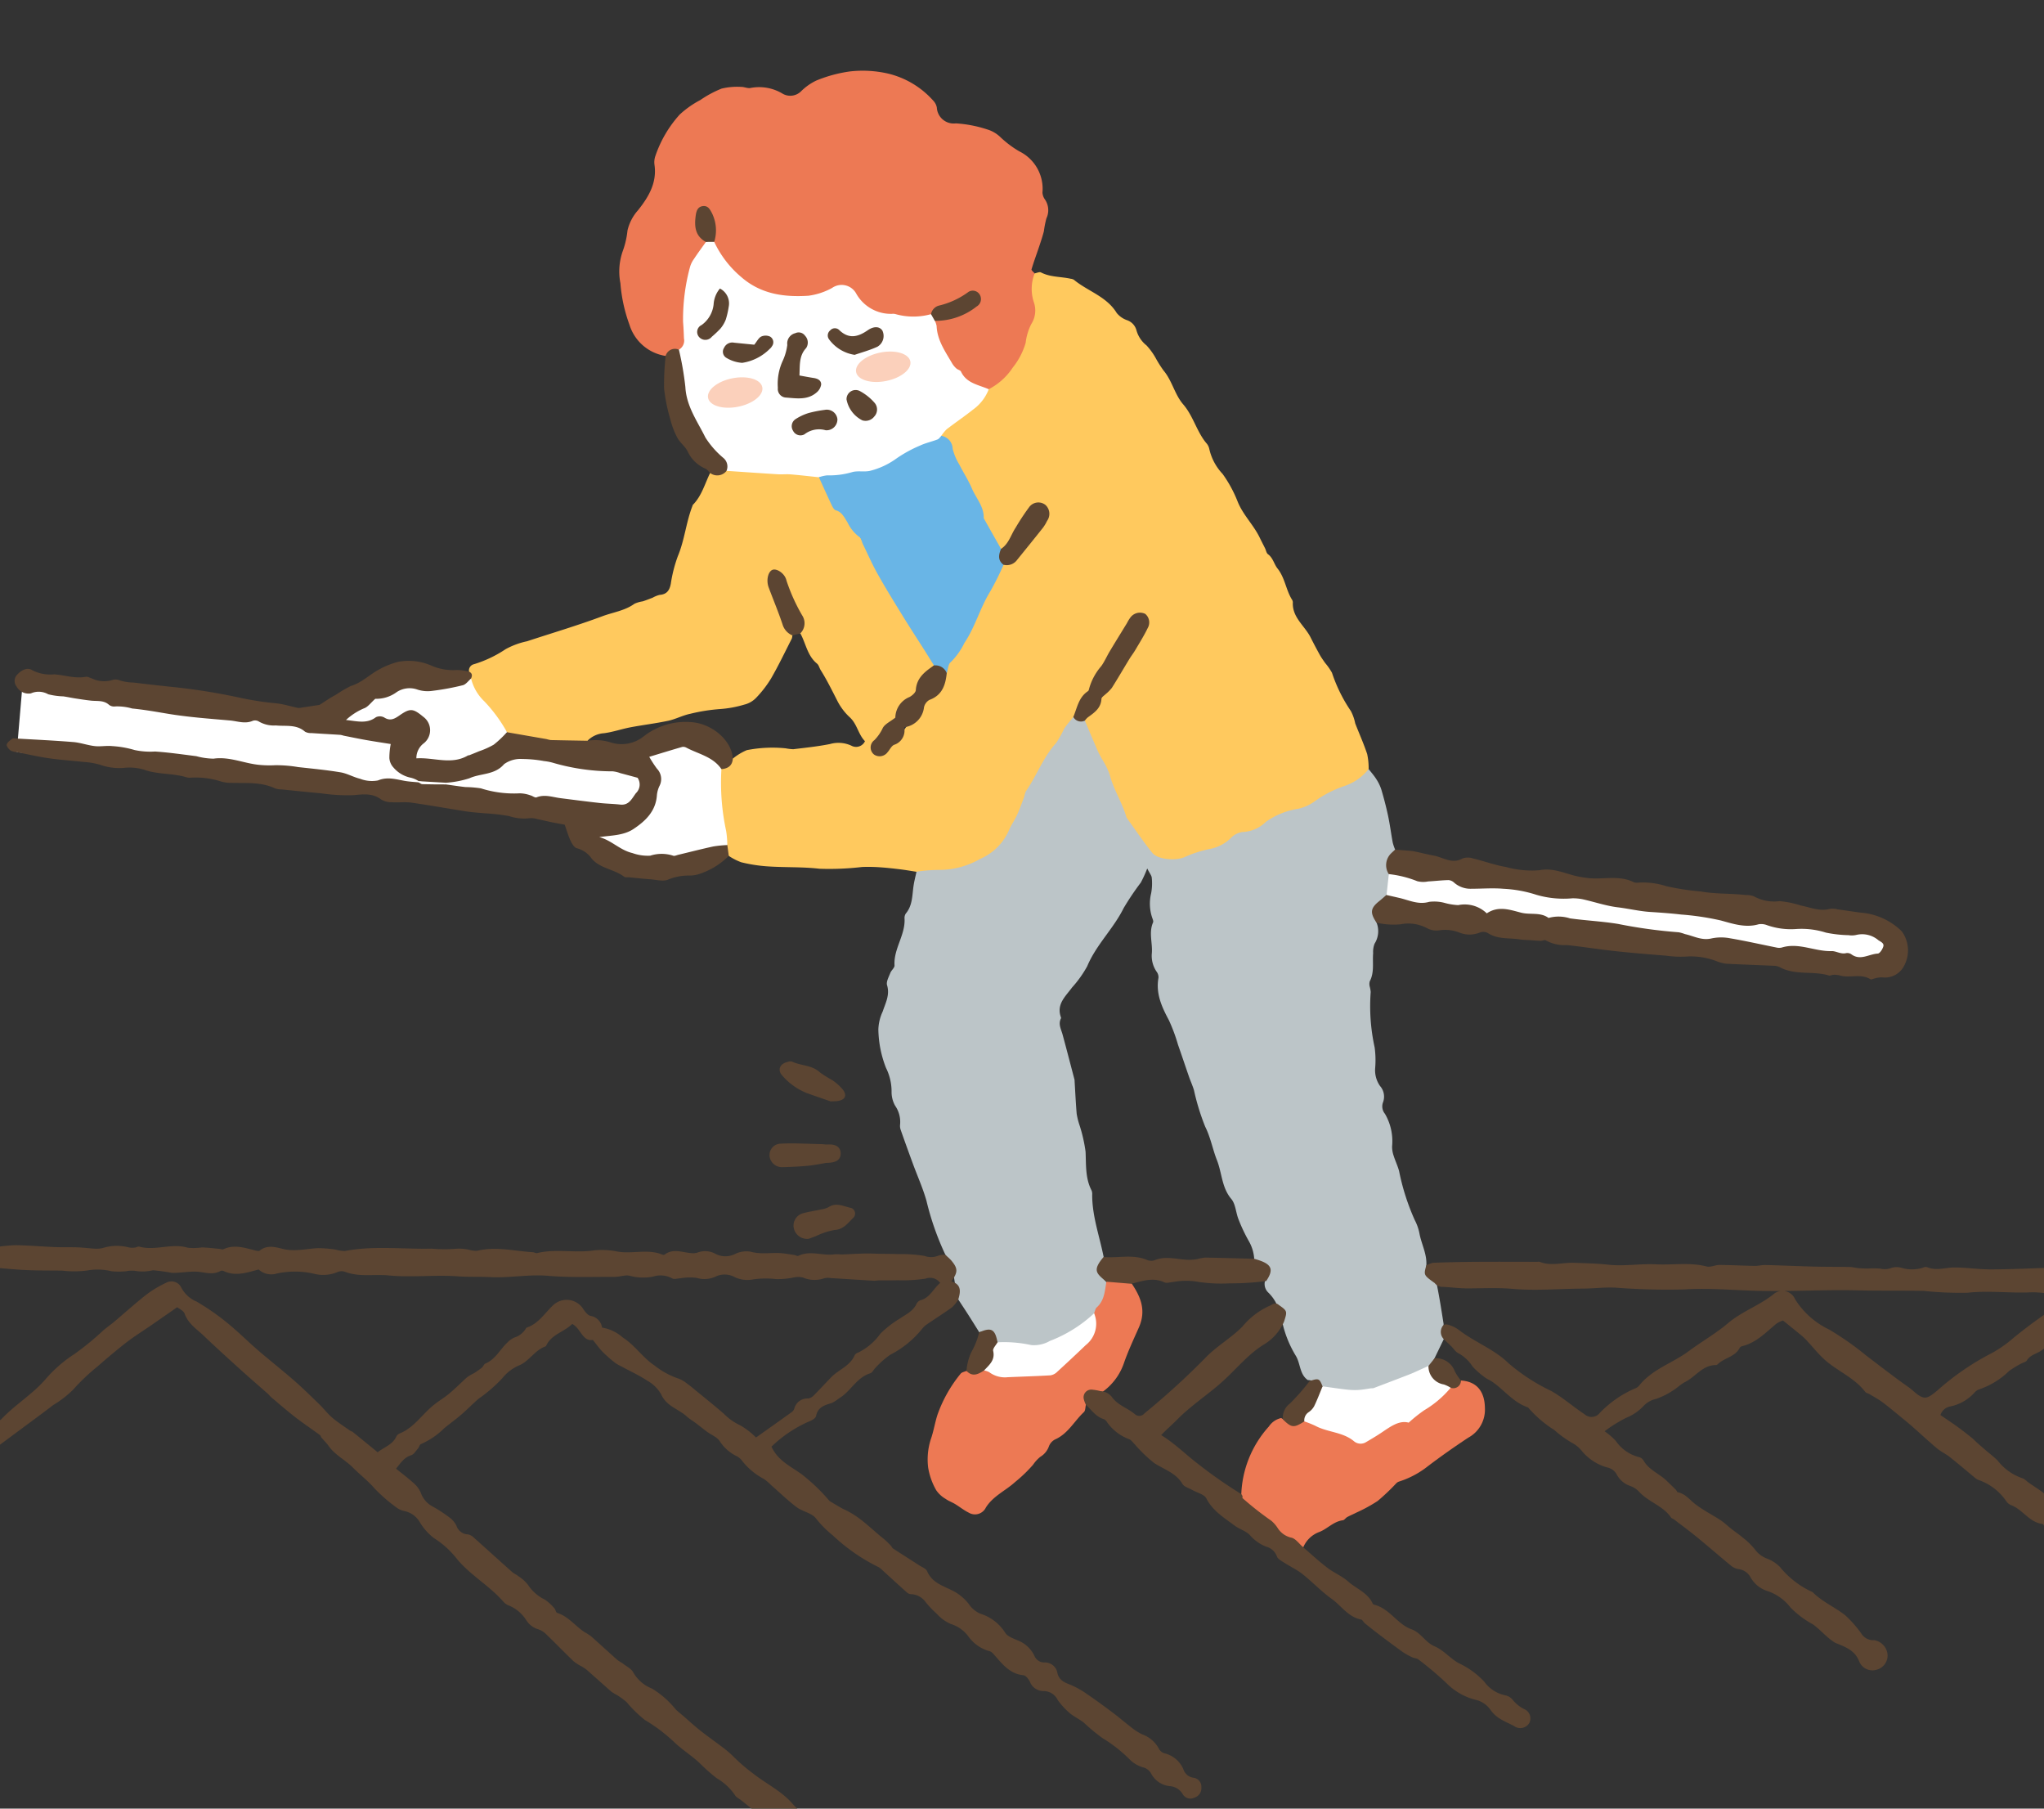 <svg xmlns="http://www.w3.org/2000/svg" xmlns:xlink="http://www.w3.org/1999/xlink" width="260" height="230" viewBox="0 0 260 230">
  <rect x="0" y="0" width="260" height="230" fill="#333333" stroke="none"/>
  <defs>
    <clipPath id="clip-path">
      <rect id="長方形_23955" data-name="長方形 23955" width="260" height="230" transform="translate(563 1521)" fill="none"/>
    </clipPath>
    <clipPath id="clip-path-2">
      <rect id="長方形_24121" data-name="長方形 24121" width="327.395" height="227.013" fill="none"/>
    </clipPath>
  </defs>
  <g id="_435023595" data-name="435023595" transform="translate(-563 -1521)" clip-path="url(#clip-path)">
    <g id="グループ_2360" data-name="グループ 2360" transform="translate(558 1530)">
      <path id="パス_4185" data-name="パス 4185" d="M8.056,79.63,7.3,88.491l57.216,6.34-1.278-7.792Z" transform="translate(-0.169 -1.847)" fill="#fff"/>
      <g id="グループ_2359" data-name="グループ 2359">
        <g id="グループ_2358" data-name="グループ 2358" clip-path="url(#clip-path-2)">
          <path id="パス_4186" data-name="パス 4186" d="M180.435,87.48c-.437-1.318-1.014-2.589-1.516-3.886a5.76,5.76,0,0,0-.554-1.569,19.5,19.5,0,0,1-2.4-4.863,7.8,7.8,0,0,0-.876-1.252c-.233-.338-.478-.672-.677-1.031q-.6-1.084-1.157-2.193c-.748-1.5-2.378-2.56-2.269-4.5a.774.774,0,0,0-.147-.388c-.742-1.229-.864-2.722-1.805-3.9-.435-.544-.565-1.343-1.212-1.814-.2-.144-.242-.49-.365-.74-.221-.447-.456-.888-.671-1.338-.779-1.638-2.142-2.906-2.825-4.625a16.071,16.071,0,0,0-1.913-3.511,6.774,6.774,0,0,1-1.7-3.215,1.589,1.589,0,0,0-.4-.735c-1.213-1.488-1.636-3.422-2.917-4.9-1.074-1.243-1.4-3-2.488-4.291a14.7,14.7,0,0,1-.9-1.4,8.611,8.611,0,0,0-1.265-1.792,3.719,3.719,0,0,1-1.287-1.935,1.863,1.863,0,0,0-1.189-1.274,2.939,2.939,0,0,1-1.316-.914c-1.29-2.116-3.681-2.765-5.452-4.229a.964.964,0,0,0-.395-.127c-1.257-.286-2.593-.185-3.79-.806-.2-.1-.534.074-.807.122a2.329,2.329,0,0,0-.712,2.547,8.463,8.463,0,0,1-.286,4.478,12.323,12.323,0,0,1-4.983,7.511,8.714,8.714,0,0,1-2.619,2.88c-1.009.6-1.79,1.5-2.76,2.155-.392.264-.763.59-.476,1.157.359.419.886.715,1.021,1.3a21,21,0,0,0,1.6,3.383c.814,1.919,1.844,3.733,2.6,5.694.534,1.394,1,2.99,2.335,3.989.761-.02.925-.672,1.253-1.161.827-1.233,1.249-2.72,2.333-3.786.509-.5,1.116-.959,1.836-.369.658.538.41,1.218.036,1.762-.969,1.412-1.965,2.808-3.061,4.129a3.954,3.954,0,0,1-2.2,1.381c-1.012,1.864-2.141,3.67-3.018,5.6A28.965,28.965,0,0,1,127.805,75a4.984,4.984,0,0,0-1.123,2.333,5.557,5.557,0,0,1-2.014,3.168,46.714,46.714,0,0,0-3.338,4.223c-.712.863-1.513,1.608-2.272,2.4a.791.791,0,0,1-1.148-.018.726.726,0,0,1,.03-1.124c.853-.778,1.069-2.12,2.307-2.552a.892.892,0,0,0,.507-.794,2.869,2.869,0,0,1,1.421-1.985c.345-.238.847-.452.9-.843.228-1.554,1.39-2.476,2.269-3.592-.2-1.862-1.6-3.123-2.522-4.558-1.71-2.664-3.088-5.523-4.911-8.109-1.09-1.547-1.545-3.411-2.809-4.931-1.517-1.825-3.3-3.55-4.038-5.943a1.064,1.064,0,0,0-.706-.636,9.843,9.843,0,0,0-2.207-.395c-2.932-.192-5.875-.13-8.808-.33-.835.1-1.637.373-2.477.434-.679,1.384-1.071,2.925-2.2,4.063-.03.029-.031.087-.048.131-.811,2.066-.992,4.309-1.853,6.373a17.568,17.568,0,0,0-.9,3.517c-.161.855-.512,1.36-1.428,1.428a3.414,3.414,0,0,0-.881.355c-.416.162-.834.324-1.258.464a3.937,3.937,0,0,0-1.059.309c-1.232.892-2.736,1.082-4.1,1.593-3.14,1.173-6.365,2.123-9.552,3.173a9.92,9.92,0,0,0-2.738,1.009,15.169,15.169,0,0,1-4.013,1.908.83.83,0,0,0-.642.947,4.284,4.284,0,0,1,.019,1.151c1.057,2.7,3.252,4.57,4.971,6.781a25.591,25.591,0,0,0,10.1,1.077c.1-.061.206-.107.31-.16-.109-.021-.22-.038-.328-.061a3.236,3.236,0,0,1,2.1-.956c1.14-.148,2.247-.539,3.381-.755,1.589-.3,3.2-.49,4.781-.828.947-.2,1.834-.684,2.782-.881a22.6,22.6,0,0,1,3.8-.607,14.3,14.3,0,0,0,3.108-.568,3.129,3.129,0,0,0,1.436-.8,14.134,14.134,0,0,0,1.961-2.522c.952-1.647,1.771-3.371,2.637-5.068a1.468,1.468,0,0,0,.074-.41c.017-.034.039-.046.058-.075-1.173-1.061-1.49-2.562-1.938-3.963a11.568,11.568,0,0,1-.907-2.79c-.022-.376-.028-.8.364-.992.477-.237.785.12,1.074.429a1.947,1.947,0,0,1,.462.858,13.059,13.059,0,0,0,1.364,3.071,3.6,3.6,0,0,1,.44,3.179c.034.012.066.019.1.032.705,1.276.883,2.837,2.115,3.835.229.186.3.557.468.825.785,1.25,1.435,2.572,2.106,3.885a7.437,7.437,0,0,0,1.581,2.107c.955.863,1.075,2.16,1.947,3.053a1.243,1.243,0,0,1-1.728.57,3.914,3.914,0,0,0-2.717-.21c-1.543.309-3.117.471-4.682.66a6.636,6.636,0,0,1-.961-.114,16.819,16.819,0,0,0-4.948.234,7.273,7.273,0,0,0-1.769,1.075c-.048-.072-.089-.148-.135-.223-.025.028-.053.051-.077.08-.28.794-1.125,1.086-1.549,1.75a5.031,5.031,0,0,0-.155,1.647,37.863,37.863,0,0,0,.9,7.41,6.886,6.886,0,0,0,.5,1.708,7.536,7.536,0,0,0,1.581.808,19.44,19.44,0,0,0,3.144.508c2.265.174,4.536.054,6.813.316a35.506,35.506,0,0,0,5.42-.223,21.35,21.35,0,0,1,2.236.037c.876.057,1.749.155,2.622.262.688.083,1.37.206,2.055.312a3.222,3.222,0,0,0,2.186.229,17.485,17.485,0,0,0,5.017-1.1,9.576,9.576,0,0,0,5.209-4.951c.721-1.568,1.234-3.222,2.033-4.745,1.648-3.141,3.84-5.946,5.624-9.005.664-1.274,1.545-2.471,2.12-3.733,1.308-2.869,3.336-5.269,4.757-8.041a2.913,2.913,0,0,1,.6-.772,1.01,1.01,0,0,1,1.257-.306.952.952,0,0,1,.355,1.234,6.424,6.424,0,0,1-.839,1.766c-2.241,3.278-4.091,6.829-6.8,9.781a.823.823,0,0,0-.179.519,5.654,5.654,0,0,0,.53,1.438c.678,1.944,1.929,3.665,2.479,5.619a28.459,28.459,0,0,0,4.834,9.232,3.578,3.578,0,0,0,4.2,1.487c2.382-.989,5.252-.834,7.18-2.93.279-.3.768-.316,1.159-.463,2.909-1.085,5.6-2.658,8.571-3.648,1.543-.514,2.89-1.65,4.478-2.255a3.935,3.935,0,0,0,2.748-2.406,8.554,8.554,0,0,0-.189-1.933" transform="translate(-1.535 -0.608)" fill="#ffc95e"/>
          <path id="パス_4187" data-name="パス 4187" d="M191.4,161.317c-.269-1.7-.528-3.393-.876-5.077-.542-.736-1.442-1.27-1.322-2.372.1-1.437-.624-2.7-.875-4.063a6.165,6.165,0,0,0-.6-1.706,28.966,28.966,0,0,1-1.988-6.219c-.175-.664-.486-1.29-.692-1.949a3.545,3.545,0,0,1-.2-1.188,6.9,6.9,0,0,0-.907-4.149,1.474,1.474,0,0,1-.254-1.442,2.049,2.049,0,0,0-.375-2.1,3.491,3.491,0,0,1-.618-2.253,11.993,11.993,0,0,0-.066-2.658,24.36,24.36,0,0,1-.5-7.039,3.748,3.748,0,0,0-.123-.684,1.3,1.3,0,0,1,0-.669c.607-1.144.332-2.38.432-3.577a2.856,2.856,0,0,1,.185-1.215,2.969,2.969,0,0,0,.253-2.674,2.158,2.158,0,0,1,.9-2.865,1.421,1.421,0,0,0,.565-.767,8.307,8.307,0,0,0,.333-2.206c-.694-1.294-.107-2.378.562-3.448a6.335,6.335,0,0,1-.306-.9c-.208-1.125-.352-2.263-.588-3.382s-.532-2.242-.857-3.346a5.519,5.519,0,0,0-.644-1.338c-.284-.453-.647-.857-.975-1.281a6.571,6.571,0,0,1-3.034,2.141,14.137,14.137,0,0,0-3.916,2.028,5.714,5.714,0,0,1-2.017.883,9.647,9.647,0,0,0-4.1,1.659,4.46,4.46,0,0,1-2.992,1.294,2.59,2.59,0,0,0-1.537.834,5.206,5.206,0,0,1-2.7,1.341,15.231,15.231,0,0,0-3.153,1.032c-1.109.467-3.369.313-4.064-.55-1.136-1.41-2.148-2.919-3.209-4.387a.893.893,0,0,1-.118-.255c-.553-1.846-1.642-3.478-2.114-5.367a9.763,9.763,0,0,0-1-1.981c-.171-.327-.359-.648-.507-.986-.554-1.28-1.094-2.564-1.64-3.848a2.213,2.213,0,0,0-1.457-.466c-.4.506-.84.986-1.19,1.524a13.224,13.224,0,0,1-1,1.785c-1.664,1.826-2.471,4.172-3.86,6.159a3.032,3.032,0,0,0-.194.661c-.292.773-.564,1.555-.906,2.305-.3.667-.746,1.273-1.03,1.948a7.041,7.041,0,0,1-3.673,3.671,10.5,10.5,0,0,1-5.044,1.4,20.38,20.38,0,0,0-3.057.228c-.128.591-.283,1.178-.373,1.775-.185,1.224-.114,2.509-.991,3.548a1.032,1.032,0,0,0-.156.665c.1,2.085-1.408,3.825-1.276,5.929.019.3-.4.615-.534.956-.194.509-.547,1.118-.415,1.56.376,1.255-.2,2.261-.555,3.349a5.771,5.771,0,0,0-.552,2.275,13.937,13.937,0,0,0,.972,4.893,6.725,6.725,0,0,1,.708,3.1,3.545,3.545,0,0,0,.457,1.717,3.6,3.6,0,0,1,.628,2.371,1.55,1.55,0,0,0,.074.691q.765,2.174,1.563,4.336c.572,1.557,1.261,3.08,1.713,4.671a35.3,35.3,0,0,0,2.412,6.881c1.3,1.679,1.023,3.813,1.644,5.689.427.654.86,1.306,1.281,1.964.467.731.922,1.467,1.382,2.2,1.329-.433,1.858.5,2.4,1.4,1.71.143,3.478.845,5.1.469a13.765,13.765,0,0,0,7.329-4.185c.806-1.2,1.767-2.342,1.447-3.955a2.694,2.694,0,0,1-.42-3.3c-.012-.008-.025-.011-.037-.02-.519-2.625-1.462-5.171-1.454-7.894a1.234,1.234,0,0,0-.078-.55c-.813-1.563-.686-3.245-.764-4.93a19.073,19.073,0,0,0-.814-3.509,8.612,8.612,0,0,1-.318-1.322c-.116-1.39-.181-2.784-.265-4.176a.746.746,0,0,0-.008-.141c-.505-1.919-1-3.841-1.522-5.756-.182-.667-.568-1.3-.215-2.023a.194.194,0,0,0,.018-.137c-.629-1.676.57-2.674,1.4-3.81a14.342,14.342,0,0,0,1.93-2.7c1.142-2.736,3.343-4.777,4.64-7.406a34.594,34.594,0,0,1,2.18-3.239,15.479,15.479,0,0,0,.817-1.794c.3.6.558.89.578,1.192a6.93,6.93,0,0,1-.078,1.957,5.565,5.565,0,0,0,.108,3.039c.071.22.209.5.134.671-.562,1.277-.059,2.584-.151,3.871a3.561,3.561,0,0,0,.607,2.4,1.165,1.165,0,0,1,.233.776c-.359,2,.414,3.685,1.324,5.385a22.056,22.056,0,0,1,1.164,3.134c.476,1.356.931,2.718,1.4,4.075.2.564.45,1.109.623,1.678a29.4,29.4,0,0,0,1.43,4.654c.7,1.391.946,2.88,1.495,4.26.644,1.621.6,3.478,1.826,4.932.554.655.576,1.741.922,2.6a20.873,20.873,0,0,0,1.3,2.747,5.17,5.17,0,0,1,.692,2.244c-.028.01-.058.014-.086.023a3.514,3.514,0,0,0,.693.414c1.243.692,1.321.935.784,2.342a1.506,1.506,0,0,0,.411,1.544,5.11,5.11,0,0,1,1.053,1.468,2.023,2.023,0,0,1,.741,2.393,14.039,14.039,0,0,0,1.714,4.2c.587.994.458,2.316,1.5,3.054a2.919,2.919,0,0,1,2.022.991c1.434.067,2.774.708,4.24.648a21,21,0,0,0,6-1.633,8.007,8.007,0,0,0,3-1.416,5.574,5.574,0,0,0,.877-1.381q.586-1.209,1.17-2.418c0-.65-.071-1.3-.025-1.947" transform="translate(-2.771 -1.951)" fill="#bcc5c8"/>
          <path id="パス_4188" data-name="パス 4188" d="M191.894,154.316c-1.386-1-1.386-1-1.045-2.233a3.034,3.034,0,0,1,.888-.332q2.782-.1,5.567-.121c2.56-.018,5.12,0,7.681,0a.837.837,0,0,1,.278,0c1.445.582,2.919.07,4.376.126s2.9.078,4.337.238c2.046.228,4.079-.15,6.113-.045,2.134.111,4.286-.282,6.414.273.5.13,1.1-.2,1.646-.193,1.488.008,2.975.094,4.464.119.462.009.926-.123,1.388-.111,2.046.051,4.092.145,6.138.2,1.53.037,3.061.023,4.591.053.368.008.734.117,1.1.148.411.035.825.042,1.239.046a12,12,0,0,1,1.511.006,2.4,2.4,0,0,0,1.486-.1,2.221,2.221,0,0,1,1.213,0,4.662,4.662,0,0,0,2.74-.011.786.786,0,0,1,.545-.066c1.154.5,2.3.034,3.45.038,1.577,0,3.153.252,4.729.244,2.644-.013,5.287-.146,7.931-.224.456-.013.913,0,1.435,0a5.964,5.964,0,0,0,.175-.947c.04-1.581.036-3.164.084-4.744.056-1.808.15-3.614.229-5.421.059-1.347.127-2.692.173-4.039.029-.879.05-1.761.029-2.64-.013-.6-.16-1.2-.147-1.8.053-2.424.017-4.862.265-7.268a43.1,43.1,0,0,0,.343-5.655c-.019-.646.188-1.294.232-1.945a10.184,10.184,0,0,0-.139-3.279,6.45,6.45,0,0,1,.164-1.939c.082-1.034.661-2.061.064-3.109.576-1.381-.115-2.749-.041-4.125a3,3,0,0,1,.094-.695c.527-1.781.179-3.587.2-5.385a26.467,26.467,0,0,1,.431-3.311,8.982,8.982,0,0,1,.2-1.239,8.327,8.327,0,0,0-.1-2.891,35.489,35.489,0,0,1,.213-4.024,6.91,6.91,0,0,0,.034-.92,7.642,7.642,0,0,1-.157-1.79,41.154,41.154,0,0,1,.462-4.277,13.161,13.161,0,0,0,.075-3.443c0-1.3,0-2.6,0-3.895a26.186,26.186,0,0,1,.051-3.634A62.25,62.25,0,0,0,275.416,61c0-2.188.131-4.376.217-6.563.08-2.039.185-4.076.267-6.115q.1-2.58.174-5.16a2.952,2.952,0,0,0-.107-.968,3.823,3.823,0,0,1,.09-2.6,3.72,3.72,0,0,0,.235-1.918c-.318-1.558.179-3.042.226-4.56a2.4,2.4,0,0,0,0-.7,9.368,9.368,0,0,1,.156-4.78,9.495,9.495,0,0,0,.083-2.63,8.591,8.591,0,0,1,.469-4.258,1,1,0,0,0-.013-.655,9.8,9.8,0,0,1,0-5.335,2.424,2.424,0,0,0-.038-1.22,13.254,13.254,0,0,1-.119-4.745,1.737,1.737,0,0,1,3.468.165c-.042,1.579.162,3.193-.5,4.717a1.432,1.432,0,0,0-.15.948,7.456,7.456,0,0,1,.059,4.13,15.752,15.752,0,0,0-.153,3.741c.1,1.521-.118,3.062-.156,4.6a10.973,10.973,0,0,0,.112,2.331c.321,1.652-.674,3.193-.361,4.806.291,1.5-.426,2.99-.107,4.407.489,2.176-.279,4.23-.264,6.349.016,2.136-.207,4.274-.251,6.412-.05,2.419,0,4.839-.033,7.258-.012.789-.177,1.576-.25,2.365-.154,1.671-.3,3.345-.436,5.018a13.4,13.4,0,0,0-.033,1.68c.046.977.215,1.954.186,2.926-.06,2-.145,4-.36,5.988a13.469,13.469,0,0,0-.342,3.584,7.444,7.444,0,0,1,.137,1.368c-.062,1.84.4,3.705-.245,5.521a1.227,1.227,0,0,0-.1.657,10.225,10.225,0,0,1-.253,5.378,4.992,4.992,0,0,0,0,1.631c.087,1.2.292,2.406.289,3.608,0,1.247-.2,2.495-.308,3.742a5.747,5.747,0,0,0-.076,1.228,7.979,7.979,0,0,1-.225,4.426,2.275,2.275,0,0,0,.024.949c.021.324.184.708.063.96-.562,1.178-.148,2.344-.072,3.518a4.155,4.155,0,0,1-.043,1.667c-.588,1.542-.311,3.094-.283,4.658.026,1.48-.157,2.963-.192,4.445-.024,1.008.092,2.021.068,3.029a43.127,43.127,0,0,1-.395,7.124,37.872,37.872,0,0,0-.241,4.876,21.973,21.973,0,0,0,.024,3.611,19.118,19.118,0,0,1-.2,3.06c-.122,2.132-.216,4.267-.338,6.4a2.278,2.278,0,0,1-.215.661,1.894,1.894,0,0,0,1.116,2.684,3.241,3.241,0,0,1,1.812,1.24.542.542,0,0,0,.316.256c1.641.232,2.532,1.638,3.808,2.372a12.967,12.967,0,0,1,3.439,2.609c.376.425,1.211.419,1.8.684a6.873,6.873,0,0,1,1.157.755c.676.487,1.338.992,2.01,1.486.15.11.378.162.463.306.653,1.094,1.96,1.167,2.851,1.856,1.608,1.24,3.612,1.891,4.949,3.564a6.868,6.868,0,0,0,2.263,1.288c.244.127.644.1.775.278.706.988,1.875,1.1,2.828,1.621a2.261,2.261,0,0,1,1.015.916,1.712,1.712,0,0,0,1.521,1.057,4.138,4.138,0,0,1,2.851,1.61,1.423,1.423,0,0,0,.763.539,2.568,2.568,0,0,1,1.874,1.345c.658,1.143,1.908,1.26,2.93,1.779a8.878,8.878,0,0,1,3.6,2.516.709.709,0,0,0,.3.284c1.884.559,3.068,2.207,4.78,3.057a29.759,29.759,0,0,1,3.294,2.125,1.741,1.741,0,0,1,.564.614,4.314,4.314,0,0,0,2.582,2.008,2.275,2.275,0,0,1,.976.734,1.725,1.725,0,0,1-.059,1.967,1.763,1.763,0,0,1-2.321.113,12.5,12.5,0,0,0-3.622-2.285,14.234,14.234,0,0,1-3.264-2.39c-.948-.82-2.038-1.483-2.942-2.274a16.232,16.232,0,0,0-3.657-2.135,11.7,11.7,0,0,1-3.313-2.716,3.4,3.4,0,0,0-1.618-.746,3.064,3.064,0,0,1-1.874-1.117,2.157,2.157,0,0,0-1.016-.627,4.291,4.291,0,0,1-2.343-1.685,1.9,1.9,0,0,0-1.807-1.084,1.541,1.541,0,0,1-.906-.32c-.668-.479-1.225-1.229-1.958-1.469a4.492,4.492,0,0,1-1.9-1.323,11.089,11.089,0,0,0-3.472-1.991,9.64,9.64,0,0,1-1.378-.923,18.978,18.978,0,0,1-3.929-3.075c-1.782-.145-2.644-1.832-4.147-2.489a4.237,4.237,0,0,1-1.521-1.611,1.942,1.942,0,0,0-1.44-.974c-.318-.043-.755-.077-.914-.286-1.149-1.506-3.07-1.865-4.418-3.056a3.9,3.9,0,0,1-.569-.609,1.449,1.449,0,0,0-2.432-.281,12.749,12.749,0,0,1-2.578,2.091,25.168,25.168,0,0,0-3.094,1.918c-.609.4-1.374.53-1.807,1.23-.126.2-.481.261-.721.4a13.344,13.344,0,0,0-1.531.936,10.159,10.159,0,0,1-3.747,2.322,1.421,1.421,0,0,0-.689.462,5.685,5.685,0,0,1-3.118,1.746,1.627,1.627,0,0,0-1.19,1.081c.717.49,1.411.946,2.085,1.431.633.457,1.25.939,1.861,1.426.29.231.543.509.821.756.343.3.694.6,1.041.9.491.422,1.013.814,1.47,1.27a6.687,6.687,0,0,0,3.083,2.227c.335.079.608.41.912.62.611.422,1.244.813,1.83,1.268a11.2,11.2,0,0,0,2.12,1.711,4.015,4.015,0,0,1,2.065,1.77,2.058,2.058,0,0,0,.752.6A18.473,18.473,0,0,1,278.524,188a2.755,2.755,0,0,0,1.459.774,6.886,6.886,0,0,1,2.988,1.728c.659.508,1.385.93,2.074,1.4a8.946,8.946,0,0,1,2.632,2.028c.438.612,1.417.838,2.154,1.238a4.687,4.687,0,0,1,.733.4,1.856,1.856,0,1,1-2.4,2.83,3.117,3.117,0,0,1-.367-.423,4.341,4.341,0,0,0-2.652-1.847,7.243,7.243,0,0,1-2.235-1.392c-.655-.439-1.281-.923-1.956-1.328a13.12,13.12,0,0,1-2.659-1.983,24.012,24.012,0,0,0-3.506-2.419c-.728-.506-1.413-1.073-2.118-1.613-.186-.143-.348-.36-.556-.419a3.769,3.769,0,0,1-2.773-1.921.167.167,0,0,0-.109-.085c-1.655-.2-2.484-1.776-3.911-2.362a1.371,1.371,0,0,1-.669-.488,7.049,7.049,0,0,0-3.547-2.741,1.722,1.722,0,0,1-.369-.2c-1.1-.909-2.191-1.841-3.311-2.73-.506-.4-1.116-.674-1.61-1.088-1.072-.9-2.094-1.855-3.144-2.779-.448-.395-.911-.773-1.375-1.151-.8-.649-1.579-1.314-2.4-1.928-.509-.381-1.076-.684-1.622-1.014-.2-.12-.477-.168-.607-.335-1.421-1.848-3.65-2.67-5.3-4.212-.677-.631-1.26-1.361-1.89-2.042a8.8,8.8,0,0,0-.775-.787c-.737-.619-1.492-1.216-2.477-2.015a2.975,2.975,0,0,0-.867.421c-1.325,1.1-2.523,2.383-4.283,2.828a.568.568,0,0,0-.353.205c-.571,1.165-1.927,1.271-2.765,2.07a.424.424,0,0,1-.237.143c-1.714-.026-2.6,1.469-3.938,2.143-.573.29-1.04.786-1.6,1.116a9.342,9.342,0,0,1-2.113,1.043,3.092,3.092,0,0,0-1.537.846,6.25,6.25,0,0,1-2.281,1.568,17.782,17.782,0,0,0-2.724,1.7,8.622,8.622,0,0,1,1.421,1.219,5.1,5.1,0,0,0,2.994,2.076.954.954,0,0,1,.54.428c.68,1.2,2,1.663,2.933,2.566.393.38.787.758,1.174,1.145.1.1.147.3.245.321.934.176,1.461.9,2.147,1.447,1.007.8,2.192,1.381,3.275,2.094.506.333.947.762,1.425,1.138s.98.71,1.437,1.1a8.885,8.885,0,0,1,1.486,1.435,3.416,3.416,0,0,0,1.5,1.193,4.5,4.5,0,0,1,1.74,1.108,11.471,11.471,0,0,0,3.927,3.089.938.938,0,0,1,.25.126c1.21,1.22,2.818,1.881,4.137,2.934a14.645,14.645,0,0,1,2.014,2.286,1.8,1.8,0,0,0,1.644.864.406.406,0,0,1,.138.024,2.03,2.03,0,0,1,1.571,1.921,1.862,1.862,0,0,1-1.325,1.788,1.82,1.82,0,0,1-2.255-.961c-.492-1.368-1.6-1.839-2.762-2.312a2.521,2.521,0,0,1-.387-.166c-1.034-.647-1.823-1.636-2.768-2.306a12,12,0,0,1-2.852-2.144,6.143,6.143,0,0,0-2.915-2.088,3.779,3.779,0,0,1-2.146-1.71,2.035,2.035,0,0,0-1.542-1.086,1.919,1.919,0,0,1-.894-.379c-1.473-1.208-2.91-2.463-4.385-3.67-.961-.788-1.964-1.525-2.952-2.28-.11-.085-.283-.114-.355-.22-1.014-1.5-2.853-1.972-4.044-3.26a2.849,2.849,0,0,0-1.159-.765,3.026,3.026,0,0,1-1.748-1.53,1.807,1.807,0,0,0-1.19-.827,6.417,6.417,0,0,1-3.227-2.112,3.947,3.947,0,0,0-1.271-1.032,13.829,13.829,0,0,1-2.224-1.62,14.747,14.747,0,0,1-3.336-2.868c-1.858-.615-3.015-2.209-4.556-3.265-.307-.21-.668-.345-.957-.573a9.786,9.786,0,0,1-1.537-1.358,5,5,0,0,0-1.807-1.694c-.348-.15-.582-.561-.873-.847-.321-.315-.65-.622-.975-.934a1.3,1.3,0,0,1-.281-1.441c.255-.641.737-.442,1.17-.287a4.123,4.123,0,0,1,1.1.61c2,1.526,4.423,2.394,6.263,4.194a24.313,24.313,0,0,0,5.374,3.489c1.513.847,2.805,2.015,4.255,2.963a1.329,1.329,0,0,0,1.935-.138,13.725,13.725,0,0,1,4.457-3.111,1.244,1.244,0,0,0,.577-.392c1.66-2.092,4.242-2.843,6.285-4.362,1.65-1.228,3.461-2.25,5.008-3.561,1.816-1.54,4.081-2.276,5.9-3.778a1.749,1.749,0,0,1,2.638.737,10.367,10.367,0,0,0,4.333,3.848,38.413,38.413,0,0,1,4.7,3.295c1.471,1.133,2.958,2.262,4.457,3.366.49.36,1.007.682,1.466,1.086,1.429,1.259,1.738,1.165,3.16-.021a33.317,33.317,0,0,1,6.9-4.733,15.487,15.487,0,0,0,2.741-1.915,61.5,61.5,0,0,1,7.136-5.042,1.083,1.083,0,0,0-1.178-.538c-1.268.017-2.536-.284-3.775-.231-2.663.117-5.324-.245-7.982.05a43.343,43.343,0,0,1-5.591-.235c-2.794-.05-5.586,0-8.38-.066-4.194-.107-8.387.162-12.588.063-3.169-.073-6.335-.385-9.516-.181a85.989,85.989,0,0,1-8.83-.234c-1.355-.053-2.717.121-4.062.129-2.985.018-5.977.291-8.956.031-1.913-.167-3.816-.06-5.722-.059-1.128,0-2.236-.168-3.355-.2a1.256,1.256,0,0,1-.82-.5" transform="translate(-4.422 -0.167)" fill="#5c4532"/>
          <path id="パス_4189" data-name="パス 4189" d="M125.245,154.132a7.7,7.7,0,0,1,.714.653c.906,1.059.92,1.525.055,2.715,1.318.386,1.177,1.327.874,2.322a4.73,4.73,0,0,1-.781.968c-1.041.755-2.132,1.441-3.194,2.168a2.55,2.55,0,0,0-.609.563,12.536,12.536,0,0,1-4.072,3.311,11.332,11.332,0,0,0-1.867,1.653c-.237.222-.4.62-.664.7-1.753.536-2.49,2.314-3.963,3.179a5.117,5.117,0,0,1-.931.6c-.907.277-1.772.494-2,1.652-.06.3-.586.585-.955.722a16.182,16.182,0,0,0-4.717,3.176c.818,1.8,2.468,2.512,3.827,3.5a23.783,23.783,0,0,1,3.569,3.424c.666.381,1.308.813,2,1.134,1.9.882,3.3,2.421,4.9,3.68a9.417,9.417,0,0,1,.9.871c.1.1.142.264.251.335,1.115.727,2.242,1.436,3.358,2.159.348.225.846.4.985.728.64,1.5,2.049,1.859,3.307,2.514a6.032,6.032,0,0,1,2,1.667,3.44,3.44,0,0,0,1.445,1.224,5.736,5.736,0,0,1,3.168,2.4c.267.489,1.036.749,1.623,1.007a3.924,3.924,0,0,1,2.11,1.954,1.348,1.348,0,0,0,1.318.848,1.605,1.605,0,0,1,1.608,1.332c.211.934.872,1.2,1.656,1.505a11,11,0,0,1,2.155,1.216c1.115.754,2.2,1.553,3.275,2.364.849.64,1.655,1.338,2.5,1.985a7.727,7.727,0,0,0,1.169.73,3.87,3.87,0,0,1,2.175,1.877,1.177,1.177,0,0,0,.727.552,3.5,3.5,0,0,1,2.369,2.028,1.57,1.57,0,0,0,1.328,1.077,1.146,1.146,0,0,1,.956,1.224,1.247,1.247,0,0,1-.878,1.3,1.136,1.136,0,0,1-1.49-.435,2.058,2.058,0,0,0-1.7-1.03,3.047,3.047,0,0,1-2.336-1.622,1.593,1.593,0,0,0-1.077-.778,4.1,4.1,0,0,1-1.536-.891,18.246,18.246,0,0,0-3.594-2.838,24.594,24.594,0,0,1-2.349-1.953c-.584-.455-1.283-.77-1.841-1.25a9.3,9.3,0,0,1-1.483-1.643,2,2,0,0,0-1.791-1.115A1.843,1.843,0,0,1,136,208.4c-.17-.335-.513-.786-.814-.816-1.677-.163-2.613-1.325-3.6-2.459-.205-.236-.452-.545-.723-.6a4.9,4.9,0,0,1-2.7-1.9,4.391,4.391,0,0,0-2.229-1.564,5.076,5.076,0,0,1-1.781-1.3,11.748,11.748,0,0,1-1.429-1.5,2.36,2.36,0,0,0-1.876-.986.875.875,0,0,1-.5-.231c-1.032-.921-2.05-1.858-3.076-2.788a2.2,2.2,0,0,0-.526-.425,23.653,23.653,0,0,1-5.818-4.037,13.054,13.054,0,0,1-2.124-2.138c-.514-.7-1.706-.871-2.47-1.446-1.149-.863-2.184-1.876-3.268-2.824a5.425,5.425,0,0,0-.944-.789,8.6,8.6,0,0,1-2.762-2.328,1.989,1.989,0,0,0-.619-.53,5.308,5.308,0,0,1-2.18-1.906c-.348-.542-1.1-.822-1.655-1.234-.484-.358-.949-.74-1.429-1.1-.361-.273-.765-.5-1.094-.8-1.055-.983-2.623-1.311-3.285-2.844a4.608,4.608,0,0,0-1.746-1.72c-1.043-.689-2.193-1.217-3.3-1.817a5.363,5.363,0,0,1-.837-.484,17.854,17.854,0,0,1-1.549-1.362c-.417-.424-.762-.919-1.257-1.529-1.319.231-1.517-1.458-2.623-2.033-1.045,1.045-2.641,1.315-3.306,2.76a.194.194,0,0,1-.1.1c-1.313.46-2,1.776-3.227,2.359a5.575,5.575,0,0,0-2.274,1.7,19.163,19.163,0,0,1-3.023,2.612c-.737.638-1.417,1.343-2.158,1.98-.7.606-1.455,1.156-2.179,1.738a9.667,9.667,0,0,1-2.974,2.027c-.167.054-.226.393-.375.564-.274.312-.528.75-.878.86-.879.276-1.306.958-1.916,1.706.792.643,1.566,1.218,2.273,1.866a3.287,3.287,0,0,1,.88,1.205,3.158,3.158,0,0,0,1.515,1.745,18.707,18.707,0,0,1,2.109,1.373,2.977,2.977,0,0,1,.9,1.043,1.591,1.591,0,0,0,1.444,1.121,1.36,1.36,0,0,1,.734.38c1.638,1.454,3.256,2.929,4.891,4.386.238.213.55.341.8.542a4.89,4.89,0,0,1,1.232,1.1,5.379,5.379,0,0,0,2.156,1.893,6.012,6.012,0,0,1,1.209,1.1c.154.16.188.529.348.58,1.433.452,2.31,1.678,3.5,2.46a7.022,7.022,0,0,1,.826.527c1.1.976,2.185,1.978,3.288,2.956.242.214.552.35.809.549.441.344,1.028.625,1.26,1.082a4.767,4.767,0,0,0,2.4,2.063,11.7,11.7,0,0,1,3.012,2.653c.287.282.611.527.916.791.737.636,1.452,1.3,2.214,1.9.944.747,1.936,1.434,2.89,2.169a11.907,11.907,0,0,1,1.369,1.184,22.9,22.9,0,0,0,2.523,2.157c1.638,1.283,3.555,2.173,4.968,3.823.963,1.124,2.459,1.788,3.7,2.676a8.706,8.706,0,0,1,1.505,1.228,1.522,1.522,0,0,1,.113,1.841,1.488,1.488,0,0,1-1.651.816,5.044,5.044,0,0,1-1.773-.764,57.6,57.6,0,0,0-5.552-3.96,9.1,9.1,0,0,1-1.316-1.046q-.812-.651-1.627-1.3c-.255-.2-.613-.352-.748-.615a7.146,7.146,0,0,0-2.342-2.172,22.773,22.773,0,0,1-1.992-1.752c-1.057-1.048-2.354-1.817-3.406-2.833a21.113,21.113,0,0,0-3.735-2.816,15.857,15.857,0,0,1-2.288-2.241,9.791,9.791,0,0,0-1.208-.9,7.673,7.673,0,0,1-.721-.425c-1.079-.939-2.136-1.9-3.214-2.844a5.475,5.475,0,0,0-.7-.45,5.651,5.651,0,0,1-.939-.61c-1.161-1.119-2.284-2.28-3.447-3.4a2.648,2.648,0,0,0-1.015-.651,2.7,2.7,0,0,1-1.529-1.14,4.783,4.783,0,0,0-2.188-1.874,1.781,1.781,0,0,1-.7-.458c-1.772-2.054-4.22-3.39-5.933-5.465a11.486,11.486,0,0,0-2.973-2.688,7.357,7.357,0,0,1-1.823-2.1,2.949,2.949,0,0,0-1.894-1.314,2.639,2.639,0,0,1-1.116-.531,20.161,20.161,0,0,1-2.711-2.375c-.838-.974-1.853-1.733-2.722-2.616-.978-.993-2.279-1.592-3.087-2.749-.262-.375-.6-.693-.9-1.045-.088-.105-.115-.277-.218-.353-1.045-.766-2.124-1.489-3.147-2.282-1.05-.813-2.051-1.688-3.069-2.542-.142-.119-.245-.283-.384-.405-1.181-1.045-2.379-2.074-3.548-3.132-1.546-1.4-3.095-2.8-4.6-4.239-.9-.861-1.992-1.537-2.457-2.821-.146-.4-.724-.647-.948-.834-1.167.812-2.228,1.552-3.293,2.288-1.032.712-2.1,1.373-3.1,2.139-1.28.99-2.516,2.036-3.732,3.1a25.844,25.844,0,0,0-3.118,2.965,13.123,13.123,0,0,1-2.528,1.948c-1.321,1.022-2.671,2-4.012,3-1.439,1.068-2.876,2.136-4.324,3.19a1.034,1.034,0,0,1-1.515-.022c-.478-.527-.256-1.038.146-1.5.9-1.047,1.627-2.289,3.033-2.789,1.737-1.873,3.968-3.18,5.668-5.131a17.128,17.128,0,0,1,3.762-3.274,36,36,0,0,0,3.649-3c.462-.383.954-.729,1.413-1.116,1.354-1.14,2.665-2.335,4.06-3.422a13.566,13.566,0,0,1,2.494-1.487,1.385,1.385,0,0,1,1.923.622,3.871,3.871,0,0,0,1.943,1.772,30.538,30.538,0,0,1,4.643,3.337c1.086.933,2.108,1.943,3.194,2.876,1.512,1.3,3.081,2.533,4.582,3.844,1.11.969,2.161,2.007,3.22,3.035.561.544,1.037,1.182,1.63,1.685.7.593,1.48,1.088,2.23,1.62.113.08.268.105.374.192,1.037.838,2.068,1.684,3.159,2.575.821-.665,1.916-.956,2.39-2.034a.81.81,0,0,1,.417-.363c1.731-.7,2.741-2.258,4.085-3.418.7-.609,1.527-1.078,2.243-1.675.783-.653,1.5-1.394,2.263-2.069a6.511,6.511,0,0,1,.836-.488,11.119,11.119,0,0,0,1.016-.71c.178-.144.261-.448.45-.526,1.274-.526,1.842-1.768,2.768-2.644a2.9,2.9,0,0,1,.9-.655,2.652,2.652,0,0,0,1.5-1.177.217.217,0,0,1,.1-.1c1.5-.505,2.283-1.839,3.356-2.848a2.5,2.5,0,0,1,3.878.571c.226.316.532.71.866.788a1.77,1.77,0,0,1,1.478,1.493,5.236,5.236,0,0,1,2.63,1.257c1.564.992,2.542,2.578,4.045,3.564a9.914,9.914,0,0,0,2.991,1.642,3.96,3.96,0,0,1,1.179.688c.371.257.716.555,1.066.842,1.208.992,2.435,1.965,3.613,2.993a6.858,6.858,0,0,0,2.021,1.426,9.593,9.593,0,0,1,2.036,1.564c1.471-1.043,3.012-2.131,4.544-3.232a.922.922,0,0,0,.322-.436,1.711,1.711,0,0,1,1.784-1.29,1.436,1.436,0,0,0,.789-.488c.721-.719,1.4-1.474,2.113-2.206.953-.987,2.419-1.428,3-2.825a.8.8,0,0,1,.445-.324,7.573,7.573,0,0,0,2.833-2.417,13.482,13.482,0,0,1,2.531-1.948c.77-.526,1.634-.914,2.056-1.837a.917.917,0,0,1,.513-.454c1.2-.323,1.621-1.471,2.495-2.2a1.592,1.592,0,0,0-1.857-.545,19.84,19.84,0,0,1-3.568.205c-.786.024-1.573.006-2.359.015-.233,0-.469.058-.7.044-1.806-.106-3.612-.225-5.419-.333a2.057,2.057,0,0,0-.827.015,3.738,3.738,0,0,1-2.737-.09,2.671,2.671,0,0,0-1.084-.022,9.793,9.793,0,0,1-2.342.222,11.335,11.335,0,0,0-3.187.086,3.783,3.783,0,0,1-2.028-.321,2.67,2.67,0,0,0-2.422-.1,3.357,3.357,0,0,1-2.435.184,6.951,6.951,0,0,0-2.065.048c-.368.015-.847.172-1.086,0a3.1,3.1,0,0,0-2.414-.209,6.635,6.635,0,0,1-2.9-.089c-.571-.184-1.284.122-1.932.119-2.842-.011-5.7.105-8.524-.133-2.478-.209-4.906.292-7.344.165-1.387-.072-2.777,0-4.137-.1-2.935-.213-5.867.174-8.787-.114-1.847-.182-3.741.238-5.551-.463a1.353,1.353,0,0,0-.951.03,4.667,4.667,0,0,1-3.025.212A10.859,10.859,0,0,0,40.2,156.5a2.375,2.375,0,0,1-2.3-.515c-1.508.4-2.936.906-4.421.211a.522.522,0,0,0-.405-.038c-1.041.608-2.1.13-3.154.1-1.019-.028-2.044.183-3.063.156a23.231,23.231,0,0,0-2.417-.331,5.614,5.614,0,0,1-2.339.064,3.55,3.55,0,0,0-1.084.067,10.029,10.029,0,0,1-1.8,0,7.586,7.586,0,0,0-3.134-.1,12.824,12.824,0,0,1-3.17.016c-1.562-.021-3.126,0-4.685-.076-1.611-.078-3.217-.253-4.825-.377a3.975,3.975,0,0,0-.807.012c-.229.03-.444.159-.673.186A1.72,1.72,0,0,1,0,154.431a1.585,1.585,0,0,1,1.815-1.369c1.851.368,3.648-.2,5.471-.161,1.57.037,3.137.172,4.706.234.968.038,1.939,0,2.907.037.732.026,1.46.128,2.192.167a3.57,3.57,0,0,0,.946-.073,5.971,5.971,0,0,1,3.318-.093,2.144,2.144,0,0,0,.815.021c.184-.012.385-.161.541-.117,2.043.574,4.115-.484,6.171.141a7.536,7.536,0,0,0,1.809-.039c.731.023,1.459.115,2.188.18.182.017.4.117.537.051,1.4-.653,2.737-.167,4.089.162.171.041.422.1.527.013.946-.769,1.992-.449,2.966-.212,1.514.37,2.971-.036,4.454-.1a15.048,15.048,0,0,1,2.209.178,4.53,4.53,0,0,0,1.209.184c3.662-.706,7.354-.214,11.031-.3a17.733,17.733,0,0,0,3.173.009,5.7,5.7,0,0,1,1.664.151,3.023,3.023,0,0,0,.96.111c2.38-.579,4.723.038,7.08.182.183.011.379.153.539.113,2.39-.591,4.834.024,7.244-.345a10.169,10.169,0,0,1,3.073.164c1.868.3,3.8-.382,5.627.376a.331.331,0,0,0,.27,0c1.09-.827,2.25-.284,3.389-.191a1.884,1.884,0,0,0,.819-.077,2.705,2.705,0,0,1,2.3.184,2.733,2.733,0,0,0,2.425.02,3.253,3.253,0,0,1,2.019-.31c1.4.4,2.788.044,4.167.216.457.058.912.128,1.368.2.184.029.407.172.537.108,1.529-.738,3.116.047,4.659-.2a7.346,7.346,0,0,1,.838.03c.971-.035,1.941-.1,2.912-.123.653-.016,1.306.023,1.959.035.782.014,1.566.008,2.347.04a18.5,18.5,0,0,1,3.3.224,2.468,2.468,0,0,0,1.847-.048,2.311,2.311,0,0,1,.83-.081" transform="translate(0 -3.546)" fill="#5c4532"/>
          <path id="パス_4190" data-name="パス 4190" d="M138.6,25.766a5.375,5.375,0,0,0-.111,3.644,3.186,3.186,0,0,1-.319,2.8,6.971,6.971,0,0,0-.711,2.37,9.028,9.028,0,0,1-1.645,3.163,8.078,8.078,0,0,1-3.059,2.752,3.279,3.279,0,0,1-2.83-.926,11.31,11.31,0,0,1-4.13-7.092,1.306,1.306,0,0,1,.058-.688c.389-.447.936-.332,1.432-.4a7.384,7.384,0,0,0,3.746-1.757.676.676,0,0,0,.2-.983.608.608,0,0,0-.868-.2c-1.518,1.183-3.682,1.136-5.014,2.658a8.9,8.9,0,0,1-9.754-2.579,1.818,1.818,0,0,0-2.469-.622,10.835,10.835,0,0,1-8.6.5,11.366,11.366,0,0,1-6.914-6.357c-.084-1.175.435-2.394-.274-3.528-.241-.385-.378-.933-.966-.822-.56.105-.616.636-.659,1.1A2.5,2.5,0,0,0,96.307,21c.3.289.608.588.522,1.074-.7,1.505-1.712,2.81-2.07,4.534a37.063,37.063,0,0,0-.451,6.812c-.016.736.093,1.517-.587,2.066a15.607,15.607,0,0,0-2.064.778,5.72,5.72,0,0,1-4.6-3.972,19.783,19.783,0,0,1-1.151-5.281,7.774,7.774,0,0,1,.318-4.13,10.927,10.927,0,0,0,.585-2.575,5.836,5.836,0,0,1,1.345-2.577c1.351-1.7,2.427-3.5,2.082-5.814a2.389,2.389,0,0,1,.126-1.1,15.042,15.042,0,0,1,3.09-5.251,12.228,12.228,0,0,1,2.617-1.841,13.886,13.886,0,0,1,2.707-1.455,8.469,8.469,0,0,1,2.471-.219c.411-.012.857.225,1.235.133a5.773,5.773,0,0,1,4.023.71,1.944,1.944,0,0,0,2.4-.3,7.042,7.042,0,0,1,1.906-1.342A17.46,17.46,0,0,1,115.09.086a14.45,14.45,0,0,1,4.842.266,11.177,11.177,0,0,1,5.781,3.461,1.71,1.71,0,0,1,.443.859,2.147,2.147,0,0,0,2.421,2.018,15.922,15.922,0,0,1,3.966.761A4.163,4.163,0,0,1,134.3,8.494a13.081,13.081,0,0,0,2.339,1.748,5.3,5.3,0,0,1,2.953,5.248,1.688,1.688,0,0,0,.316.876,2.419,2.419,0,0,1,.188,2.4,12.386,12.386,0,0,0-.321,1.635c-.17.664-.39,1.316-.607,1.967-.321.963-.679,1.916-.967,2.888-.035.12.257.337.4.51" transform="translate(-1.99 0)" fill="#ed7954"/>
          <path id="パス_4191" data-name="パス 4191" d="M98.356,89.253c-.059.908-.625,1.266-1.453,1.341-1.252-.406-2.2-1.351-3.408-1.881-1.847-.81-3.311-.056-5.076.592,1.958,2.558.958,4.944-.278,7.053a5.61,5.61,0,0,1-5.758,2.964c.92.063,1.892,1.237,3.26,1.531a15.313,15.313,0,0,0,6.752-.156c1.415-.326,2.852-.5,4.27-.8a.861.861,0,0,1,.991.349l.185,1.377a9.477,9.477,0,0,1-3.747,2.3,3.912,3.912,0,0,1-1.232.2,6.971,6.971,0,0,0-2.693.492c-.619.312-1.547.034-2.335-.019-.879-.06-1.755-.161-2.632-.245-.231-.022-.527.036-.685-.084-1.252-.961-3-1.017-4.094-2.27a3.267,3.267,0,0,0-1.885-1.339c-.313-.055-.622-.546-.794-.9-.3-.624-.489-1.3-.779-2.106-.483-.09-1.069-.189-1.652-.309-.628-.128-1.251-.285-1.88-.41a2.478,2.478,0,0,0-.945-.1,6.011,6.011,0,0,1-2.615-.28A27.429,27.429,0,0,0,66.7,96.2c-.737-.074-1.481-.113-2.212-.227-2.337-.364-4.663-.786-7-1.118-.819-.115-1.667,0-2.5-.055a2.575,2.575,0,0,1-1.328-.325c-1.106-.845-2.256-.7-3.538-.574a23.039,23.039,0,0,1-4.173-.24c-1.661-.143-3.317-.322-4.975-.49a2.55,2.55,0,0,1-.825-.123c-1.753-.832-3.626-.667-5.476-.709a4.854,4.854,0,0,1-1.381-.165,10.514,10.514,0,0,0-3.842-.5,1.616,1.616,0,0,1-.559-.036c-1.778-.558-3.687-.336-5.468-.989a6.5,6.5,0,0,0-2.593-.211,7.373,7.373,0,0,1-3-.416,9.48,9.48,0,0,0-2.06-.344c-1.479-.169-2.968-.26-4.439-.473-1.365-.2-2.712-.511-4.065-.779a1.944,1.944,0,0,1-.8-.218c-.23-.179-.525-.548-.471-.748.078-.291.429-.523.695-.741.087-.071.273-.036.411-.028,2.452.144,4.906.257,7.352.455.921.074,1.82.411,2.742.515.727.083,1.48-.075,2.21,0a12.618,12.618,0,0,1,2.853.5,9.479,9.479,0,0,0,2.611.189c1.751.117,3.5.373,5.239.592a8.827,8.827,0,0,0,2.195.317c2.071-.3,3.942.644,5.934.8a13.042,13.042,0,0,0,1.915.033,16.636,16.636,0,0,1,2.9.236c1.8.2,3.611.369,5.4.668.855.143,1.648.618,2.5.823a4.135,4.135,0,0,0,2.261.211c1.266-.526,2.38-.107,3.56.078.536.085,1.081.111,1.622.165,1.236.07,2.467.21,3.708.167a27.284,27.284,0,0,1,5.7.544c2.875.6,5.849.532,8.765.9,2.227.279,4.441.675,6.684.834A2.224,2.224,0,0,0,85.6,93.528c.538-1,.388-1.378-.664-1.775a13.685,13.685,0,0,0-4.158-.575c-2.956-.165-5.735-1.367-8.715-1.389a4.223,4.223,0,0,0-3.117.922c-1.135,1.006-2.691,1.01-4.078,1.364a14.866,14.866,0,0,1-2.919.364,13.782,13.782,0,0,1-3.542-.317,3.31,3.31,0,0,0-1.009-.439,3.9,3.9,0,0,1-2.2-1.29,1.938,1.938,0,0,1-.53-1.213,9.314,9.314,0,0,1,.174-1.782c-1.061-.17-2.1-.324-3.14-.508-.955-.169-1.907-.368-2.859-.557a3.181,3.181,0,0,0-.4-.1c-1.235-.08-2.47-.144-3.705-.23a1.47,1.47,0,0,1-.807-.178c-1.1-.969-2.451-.657-3.708-.79a3.78,3.78,0,0,1-2.144-.492.917.917,0,0,0-.783-.1c-.984.435-1.943.044-2.9-.04-2.648-.234-5.309-.421-7.926-.858-1.505-.251-2.995-.518-4.518-.664a6.833,6.833,0,0,0-2.163-.264A1.037,1.037,0,0,1,19,82.408c-.672-.6-1.485-.445-2.259-.526-.683-.072-1.361-.18-2.04-.284-.5-.077-1-.188-1.5-.26a8.879,8.879,0,0,1-1.931-.268,2.453,2.453,0,0,0-2.143-.138.407.407,0,0,1-.136.037,1.741,1.741,0,0,1-1.759-.906,1.143,1.143,0,0,1,.132-1.528c.537-.57,1.286-.924,1.876-.526a5.017,5.017,0,0,0,2.792.527c1.337.091,2.641.567,4.018.313.244-.045.532.135.8.219a3.582,3.582,0,0,0,2.583.186,1.362,1.362,0,0,1,.951.056,6.219,6.219,0,0,0,1.744.27c1.647.209,3.295.381,4.945.561A77.378,77.378,0,0,1,35.9,81.563a39.581,39.581,0,0,0,4.417.662c.918.1,1.815.395,2.726.58a1.655,1.655,0,0,0,.538-.054c.708-.1,1.415-.212,2.2-.33.621-.388,1.336-.9,2.107-1.3a15.142,15.142,0,0,1,1.878-1.1c1.372-.424,2.326-1.4,3.5-2.051a10.541,10.541,0,0,1,2.451-1.007,7.137,7.137,0,0,1,4.232.436,6.848,6.848,0,0,0,3.255.585,6.359,6.359,0,0,1,1.59.206c.423.192.441.506.261.878a2.374,2.374,0,0,1-2.043,1.484c-1.841.3-3.663.81-5.538.174a1.687,1.687,0,0,0-1.232.173c-2.138,1-4.393,1.768-6.243,3.2,1.666.141,3.289-.815,5.045-.446.355.074.7-.231,1.03-.4a2.506,2.506,0,0,1,3.553.808A2.64,2.64,0,0,1,59.35,87.4a1.649,1.649,0,0,0-.595,1.279,9.455,9.455,0,0,0,4.695.244,12.487,12.487,0,0,0,5.16-2.675,1.182,1.182,0,0,1,1.021-.35q2.517.437,5.032.874a3.908,3.908,0,0,0,.543.122c1.554.037,3.109.061,4.665.088a6.484,6.484,0,0,1,3.043.24,4.5,4.5,0,0,0,4.078-.778,8.66,8.66,0,0,1,6.316-1.808c2.59.3,4.929,2.4,5.048,4.617" transform="translate(-0.139 -1.781)" fill="#5c4532"/>
          <path id="パス_4192" data-name="パス 4192" d="M185.914,104.51a2.1,2.1,0,0,1,.318-2.657c.158-.156.326-.3.488-.453.683.053,1.367.1,2.048.161a5.773,5.773,0,0,1,.681.12c.719.154,1.431.343,2.155.468,1.22.21,2.348,1.148,3.709.365a2.13,2.13,0,0,1,1.371.018c1.4.336,2.765.851,4.18,1.082a12.072,12.072,0,0,0,4.227.4c1.627-.316,3.031.33,4.511.712a13.759,13.759,0,0,0,1.469.262c2,.289,4.086-.421,6.024.56a1.185,1.185,0,0,0,.555.048,9.639,9.639,0,0,1,3.567.45,32.219,32.219,0,0,0,4.38.672c1.913.346,3.854.231,5.77.458a2.345,2.345,0,0,1,.962.147,5.4,5.4,0,0,0,3.321.624,12.741,12.741,0,0,1,2.7.563c1.185.225,2.385.775,3.665.423a2.537,2.537,0,0,1,.963.056c1.01.136,2.016.3,3.027.428a8.318,8.318,0,0,1,5.17,2.377,4.106,4.106,0,0,1,.358,4.246,2.734,2.734,0,0,1-2.869,1.6,3.3,3.3,0,0,0-.942.141c-.183.032-.425.176-.535.105-1.232-.784-2.641-.095-3.915-.493a2.733,2.733,0,0,0-.811-.073c-.184,0-.39.136-.548.087-2.05-.626-4.317.021-6.291-1.076a1.894,1.894,0,0,0-.813-.165c-1.995-.091-3.99-.155-5.984-.259a5.245,5.245,0,0,1-1.081-.27,9.194,9.194,0,0,0-3.788-.653,13.086,13.086,0,0,1-2.771-.1c-2.123-.172-4.247-.338-6.364-.568-2.086-.226-4.162-.556-6.249-.782a4.918,4.918,0,0,1-2.678-.593c-.134-.1-.444.062-.672.056-.456-.013-.91-.058-1.366-.089s-.887-.031-1.323-.1c-1.351-.205-2.782.021-4.024-.809a1.24,1.24,0,0,0-1.009-.059,3.442,3.442,0,0,1-2.6.007,4.947,4.947,0,0,0-2.468-.3,2.537,2.537,0,0,1-1.633-.251,5.069,5.069,0,0,0-3.4-.5,9.335,9.335,0,0,1-3.039-.214c-.855-1.256-.78-1.837.33-2.725.318-.253.618-.528.927-.794a1.044,1.044,0,0,1,1.063-.161c3.016,1.027,6.175.747,9.272,1.035a1.852,1.852,0,0,1,.418.042c3.027,1.012,6.231.853,9.34,1.328,3.216.492,6.553.39,9.738,1.107,3.294.741,6.721.646,9.939,1.753a.891.891,0,0,0,.412.076c3.289-.549,6.382.886,9.564.974,2.923.081,5.748.64,8.621.921,1.155.113,2.283.547,3.456.127a1.214,1.214,0,0,0,.726-.526,1.793,1.793,0,0,0-1.916-1.23,36.564,36.564,0,0,1-6.273-.468c-3.555-.421-7.141-.618-10.675-1.184a63.954,63.954,0,0,0-8.048-1.076c-1.982-.062-3.834-.786-5.818-.719a14.768,14.768,0,0,1-4.111-.866,9.017,9.017,0,0,0-3.325-.393c-2.075.249-3.94-.721-5.94-.916a35.3,35.3,0,0,0-4.343-.221,6.674,6.674,0,0,1-3.527-.713c-.988-.544-2.1-.252-3.173-.241a10.514,10.514,0,0,1-5.109-1.305" transform="translate(-4.262 -2.352)" fill="#5c4532"/>
          <path id="パス_4193" data-name="パス 4193" d="M147.093,161.658c.109-.256.152-.587.34-.755.983-.883,1.021-2.1,1.227-3.26a3.676,3.676,0,0,1,3.161.153c1.188,1.746,1.944,3.468.955,5.691-.638,1.437-1.313,2.881-1.841,4.365a7.5,7.5,0,0,1-2.741,3.779.7.7,0,0,1-.394.107c-1.288-.26-1.732.412-1.751,1.566-.08.313-.058.736-.256.92-1.217,1.135-2,2.718-3.614,3.453a1.634,1.634,0,0,0-.821.865,2.559,2.559,0,0,1-1.109,1.371,4.636,4.636,0,0,0-.924,1.009,18.365,18.365,0,0,1-2.279,2.192c-1.217,1.112-2.817,1.788-3.726,3.255a1.536,1.536,0,0,1-2.171.643c-.614-.3-1.156-.745-1.745-1.1-.393-.237-.841-.391-1.208-.659a3.648,3.648,0,0,1-1.19-1.1,8.584,8.584,0,0,1-1.02-2.86,8.441,8.441,0,0,1,.32-3.57c.378-1.059.533-2.151.876-3.2a17.285,17.285,0,0,1,2.936-5.185c.149-.192.488-.239.738-.353a4.49,4.49,0,0,0,2.427-.254c1.84.893,3.808.67,5.757.716,2.661.062,4.363-1.527,6.1-3.212a6.06,6.06,0,0,0,1.954-4.571" transform="translate(-2.921 -3.649)" fill="#ed7954"/>
          <path id="パス_4194" data-name="パス 4194" d="M194.7,170.513c2.1.126,3.028,1.486,3.051,3.511a4.045,4.045,0,0,1-2.116,3.757c-1.747,1.153-3.464,2.359-5.132,3.624a11.492,11.492,0,0,1-3.668,1.956.93.93,0,0,0-.356.219,26.592,26.592,0,0,1-2.374,2.254,19.524,19.524,0,0,1-2.668,1.459c-.4.207-.813.375-1.205.588-.2.109-.357.382-.555.406-1.179.149-1.954,1.083-2.984,1.486a3.522,3.522,0,0,0-2.05,1.956c-1.3-.831-2.8-1.285-3.832-2.621a14.58,14.58,0,0,0-2.9-2.388c-.526-.4-1.092-.743-1.155-1.493a13.577,13.577,0,0,1,3.519-8.871,2.518,2.518,0,0,1,1.567-1.071,3.074,3.074,0,0,0,2.953.265,31.5,31.5,0,0,1,6.294,2.281,1.712,1.712,0,0,0,1.846-.062c1.064-.592,1.974-1.542,3.139-1.837,2.876-.727,4.825-2.82,7.068-4.487a4.82,4.82,0,0,0,1.554-.931" transform="translate(-3.868 -3.955)" fill="#ed7954"/>
          <path id="パス_4195" data-name="パス 4195" d="M166.425,185.22a39.905,39.905,0,0,0,3.657,2.878,4.006,4.006,0,0,1,.82.925,2.776,2.776,0,0,0,1.717,1.234c.572.1,1.039.807,1.552,1.241,1.011.866,1.989,1.779,3.048,2.587.847.647,1.882,1.065,2.673,1.766,1.033.916,2.459,1.4,3.092,2.765a.357.357,0,0,0,.207.176c1.957.478,2.944,2.475,4.711,3.109,1.271.456,1.773,1.677,2.971,2.181,1.123.472,1.982,1.539,3.069,2.141a10.43,10.43,0,0,1,3.26,2.371,4.375,4.375,0,0,0,2.627,1.712,1.661,1.661,0,0,1,.951.542,4.227,4.227,0,0,0,1.484,1.213,1.286,1.286,0,0,1,.661,1.767,1.344,1.344,0,0,1-1.958.383c-.6-.321-1.246-.58-1.82-.948a4.085,4.085,0,0,1-1.115-1.028,3.149,3.149,0,0,0-1.878-1.334,7.881,7.881,0,0,1-3.733-2.1,42.539,42.539,0,0,0-3.6-3.044c-.2-.163-.53-.157-.778-.276a8.138,8.138,0,0,1-1.2-.662c-1.01-.719-2-1.465-2.991-2.212-.624-.472-1.239-.959-1.846-1.452-.18-.146-.3-.448-.486-.484-1.64-.313-2.5-1.739-3.731-2.619-1.315-.939-2.439-2.139-3.709-3.147-.717-.568-1.569-.962-2.341-1.463-.344-.224-.821-.464-.921-.793a2,2,0,0,0-1.385-1.246,5.233,5.233,0,0,1-2.022-1.425c-.492-.563-1.358-.779-1.981-1.251-1.328-1-2.775-1.858-3.594-3.457-.264-.516-1.152-.709-1.752-1.054-.439-.251-1.053-.4-1.28-.781-.847-1.425-2.355-1.841-3.609-2.668a18.073,18.073,0,0,1-2.486-2.4c-.224-.22-.422-.526-.693-.625a5.963,5.963,0,0,1-2.818-2.179.933.933,0,0,0-.4-.372c-1.016-.29-1.55-1.169-2.276-1.813a3.481,3.481,0,0,1-.281-.778.978.978,0,0,1,1.053-1.161,7.242,7.242,0,0,1,1.087.19,1.962,1.962,0,0,1,1.453.758c.739,1.042,1.976,1.382,2.9,2.161a.845.845,0,0,0,1.24-.094,96.871,96.871,0,0,0,7.635-6.944c1.424-1.529,3.295-2.565,4.782-4.048a9.6,9.6,0,0,1,3.394-2.638c.407-.146.787-.583,1.269-.155,1.09.767,1.1.79.665,2.134a6.382,6.382,0,0,1-2.675,2.969c-1.945,1.24-3.393,3.048-5.083,4.578-1.9,1.722-4.077,3.105-5.879,4.946-.611.625-1.287,1.183-1.985,1.926,1.8,1.118,3.162,2.512,4.721,3.69a58.682,58.682,0,0,0,5.209,3.65c.22.131.492.3.4.657" transform="translate(-3.391 -3.722)" fill="#5c4532"/>
          <path id="パス_4196" data-name="パス 4196" d="M91.791,37.107a1.23,1.23,0,0,1,1.691-.8,3.427,3.427,0,0,1,.948,2.553,16.776,16.776,0,0,0,4.744,10.777c.536.6,1.234,1.22.362,2.086a1.487,1.487,0,0,1-2.079.265c-.2-.189-.363-.447-.6-.552a4.315,4.315,0,0,1-2.251-2.169c-.31-.645-.973-1.115-1.318-1.749a10.259,10.259,0,0,1-.891-2.329,22.421,22.421,0,0,1-.8-3.943,32.5,32.5,0,0,1,.2-4.136" transform="translate(-2.124 -0.84)" fill="#5c4532"/>
          <path id="パス_4197" data-name="パス 4197" d="M112.562,142.119c-.612.1-1.472.283-2.34.369-1.064.1-2.134.148-3.2.177a1.59,1.59,0,0,1-1.516-.844,1.444,1.444,0,0,1,1.234-2.142c1.713-.092,3.437.024,5.157.056.271.006.543.064.812.048,1.08-.068,1.671.335,1.668,1.161,0,.762-.553,1.178-1.811,1.175" transform="translate(-2.443 -3.239)" fill="#5c4532"/>
          <path id="パス_4198" data-name="パス 4198" d="M113.139,134.053c-.2-.067-.631-.215-1.063-.364-.654-.228-1.31-.454-1.962-.686a8.082,8.082,0,0,1-3.123-2.222c-.682-.726-.307-1.532.668-1.747a.977.977,0,0,1,.548-.046c1.155.555,2.561.424,3.577,1.39a14.249,14.249,0,0,0,1.531.957,6.674,6.674,0,0,1,1.338,1.179c.624.789.326,1.373-.693,1.5-.185.022-.371.021-.821.043" transform="translate(-2.473 -2.991)" fill="#5c4532"/>
          <path id="パス_4199" data-name="パス 4199" d="M110.415,151.954a1.73,1.73,0,0,1-1.922-1.314A1.628,1.628,0,0,1,109.7,148.7c.761-.205,1.547-.314,2.319-.484a2.83,2.83,0,0,0,.917-.294c.981-.63,1.915-.067,2.839.111a.758.758,0,0,1,.269,1.27c-.684.65-1.221,1.478-2.387,1.538a9.041,9.041,0,0,0-2.366.786c-.349.124-.694.255-.873.321" transform="translate(-2.515 -3.424)" fill="#5c4532"/>
          <path id="パス_4200" data-name="パス 4200" d="M133.213,169.083c-.736.475-1.473.864-2.237.048a6.968,6.968,0,0,1,.612-2.375,9.458,9.458,0,0,0,1-2.516c1.533-.689,2.03-.42,2.333,1.262-.167,1.386.144,3-1.71,3.581" transform="translate(-3.038 -3.801)" fill="#5c4532"/>
          <path id="パス_4201" data-name="パス 4201" d="M195.266,170.446a.967.967,0,0,1-1.305.919c-2.088.083-3.3-1.1-2.826-2.773l.777-.974a2.54,2.54,0,0,1,2.585,1.693,7.17,7.17,0,0,0,.77,1.135" transform="translate(-4.431 -3.887)" fill="#5c4532"/>
          <path id="パス_4202" data-name="パス 4202" d="M59.651,92.485l3.451.2c.07.046.2-.014.217.1,0,.027-.119.076-.185.115-1.01-.007-2.021,0-3.031-.032-.156,0-.31-.15-.463-.231l-.047-.081Z" transform="translate(-1.382 -2.145)" fill="#fff"/>
          <path id="パス_4203" data-name="パス 4203" d="M99.582,51.394a1.411,1.411,0,0,0-.4-1.645A11.275,11.275,0,0,1,96.9,47.156c-1.013-2.058-2.42-3.962-2.551-6.423a38.631,38.631,0,0,0-.823-4.756,1.319,1.319,0,0,0,.643-1.428c-.025-.7-.054-1.4-.113-2.092a25.36,25.36,0,0,1,.857-6.892,3.258,3.258,0,0,1,.527-1.118c.484-.737,1.011-1.445,1.521-2.166a1.07,1.07,0,0,1,1.057-.008,13.157,13.157,0,0,0,3.458,4.487c2.5,2.172,5.441,2.557,8.52,2.362a8.536,8.536,0,0,0,3.012-.989,2.114,2.114,0,0,1,3.1.764,5.063,5.063,0,0,0,4.522,2.528,1.273,1.273,0,0,1,.419.024,8.386,8.386,0,0,0,4.554.013.677.677,0,0,1,.481.85,2.459,2.459,0,0,1,.224.657c.081,1.841,1.125,3.277,1.993,4.785a2.7,2.7,0,0,0,.536.629c.17.153.489.205.571.382.705,1.51,2.245,1.674,3.532,2.247a5.688,5.688,0,0,1-2.015,2.6c-1.081.864-2.236,1.639-3.333,2.486a4.632,4.632,0,0,0-.681.837.668.668,0,0,1-.5.752c-2.489.755-4.553,2.367-6.885,3.418a17.382,17.382,0,0,1-8.194,1.1c-1.194-.125-2.387-.267-3.584-.366-.548-.046-1.1.02-1.655-.015-2.169-.134-4.338-.287-6.507-.434" transform="translate(-2.169 -0.513)" fill="#fff"/>
          <path id="パス_4204" data-name="パス 4204" d="M111.751,52.8a4.3,4.3,0,0,1,1.068-.248,10.2,10.2,0,0,0,3.158-.408c.76-.221,1.659.029,2.414-.2a9.746,9.746,0,0,0,3.2-1.515,16.5,16.5,0,0,1,3.045-1.671c.7-.328,1.472-.489,2.2-.768.2-.075.333-.3.5-.462a1.7,1.7,0,0,1,1.433,1.634,7.1,7.1,0,0,0,.855,2.024c.517,1.024,1.153,1.994,1.6,3.044.525,1.228,1.526,2.271,1.5,3.719a.282.282,0,0,0,.044.133q1.078,1.914,2.159,3.825a14.5,14.5,0,0,1,.319,2.017,37.223,37.223,0,0,1-1.674,3.359c-1.307,2.094-1.923,4.529-3.3,6.569a8.912,8.912,0,0,1-1.753,2.464c-.327.249-.339.912-.494,1.387a5.152,5.152,0,0,1-1.627-.971c-.391-.626-.777-1.255-1.171-1.878-.939-1.481-1.9-2.947-2.817-4.44-1.073-1.742-2.15-3.483-3.152-5.267-.7-1.237-1.267-2.543-1.892-3.818-.159-.326-.225-.8-.484-.957a4.9,4.9,0,0,1-1.479-1.824c-.4-.611-.677-1.324-1.5-1.555-.215-.061-.395-.392-.51-.637-.56-1.178-1.091-2.37-1.632-3.557" transform="translate(-2.592 -1.102)" fill="#69b5e6"/>
          <path id="パス_4205" data-name="パス 4205" d="M99.443,100.508a14.667,14.667,0,0,0-1.778.175c-1.491.322-2.969.705-4.452,1.06-.223.054-.5.192-.669.113a4.691,4.691,0,0,0-2.9,0,5.769,5.769,0,0,1-2.27-.332c-1.59-.37-2.672-1.635-4.222-2.029,1.507-.227,3.079-.18,4.363-1.035,1.521-1.015,2.828-2.254,2.972-4.277a3.492,3.492,0,0,1,.317-1.171A1.894,1.894,0,0,0,90.5,90.8a14.9,14.9,0,0,1-.986-1.514c1.525-.462,2.848-.872,4.18-1.256a.8.8,0,0,1,.534.086c1.543.822,3.393,1.147,4.468,2.734a29.075,29.075,0,0,0,.6,7.86,11.986,11.986,0,0,1,.147,1.794" transform="translate(-1.929 -2.041)" fill="#fff"/>
          <path id="パス_4206" data-name="パス 4206" d="M70.656,85.951c-.035.031-.07.062-.1.095a13.123,13.123,0,0,1-1.591,1.49,10.782,10.782,0,0,1-1.877.84c-.411.175-.827.34-1.243.506-.041.017-.1-.009-.138.013-2.113,1.262-4.33.23-6.579.378a2.36,2.36,0,0,1,.95-1.922A2.118,2.118,0,0,0,60,83.983c-1.313-1.083-1.667-1.111-3.057-.144-.607.422-1.161.72-1.909.234a1.161,1.161,0,0,0-1.058-.027c-1.151.869-2.376.5-3.8.349a7.837,7.837,0,0,1,2.259-1.469c.518-.164.905-.737,1.466-1.227a4.347,4.347,0,0,0,2.719-.848,2.976,2.976,0,0,1,2.673-.312,4.215,4.215,0,0,0,1.916.144,32.094,32.094,0,0,0,3.822-.708c.4-.1.706-.556,1.056-.85a5.966,5.966,0,0,0,1.7,2.914,19.072,19.072,0,0,1,2.869,3.912" transform="translate(-1.164 -1.835)" fill="#fff"/>
          <path id="パス_4207" data-name="パス 4207" d="M146.344,84.282a1.115,1.115,0,0,1-1.458-.467c.478-1.138.664-2.437,1.779-3.225.074-.052.173-.126.186-.2a7.363,7.363,0,0,1,1.588-3.04c.429-.593.718-1.285,1.1-1.916.717-1.2,1.453-2.381,2.181-3.572a4.682,4.682,0,0,1,.436-.71,1.517,1.517,0,0,1,1.882-.448,1.419,1.419,0,0,1,.319,1.79c-.463.962-1.036,1.871-1.579,2.793-.234.4-.523.767-.764,1.161-.743,1.22-1.46,2.456-2.223,3.662a5.23,5.23,0,0,1-.781.789c-.192.194-.536.387-.544.592-.05,1.21-.911,1.775-1.749,2.382a2.583,2.583,0,0,0-.369.412" transform="translate(-3.36 -1.636)" fill="#5c4532"/>
          <path id="パス_4208" data-name="パス 4208" d="M126.549,77.423a1.529,1.529,0,0,1,1.627.972c-.155,1.51-.578,2.821-2.211,3.41a1.437,1.437,0,0,0-.683.938,2.868,2.868,0,0,1-2.526,2.535,1.9,1.9,0,0,1-1.282,2.237c-.341.154-.537.616-.814.925a1.254,1.254,0,0,1-1.735.308,1.152,1.152,0,0,1,.042-1.828,5.546,5.546,0,0,0,1.08-1.562c.281-.5.94-.794,1.588-1.3a2.883,2.883,0,0,1,1.821-2.631c.331-.184.764-.559.784-.87.1-1.572,1.172-2.361,2.306-3.133" transform="translate(-2.748 -1.796)" fill="#5c4532"/>
          <path id="パス_4209" data-name="パス 4209" d="M135.786,64.123c-.763-.569-.621-1.281-.318-2.018.993-.647,1.256-1.8,1.867-2.712a28.735,28.735,0,0,1,1.675-2.545,1.452,1.452,0,0,1,2.11-.333,1.533,1.533,0,0,1,.2,2.036,5.006,5.006,0,0,1-.5.842c-1.09,1.375-2.194,2.738-3.3,4.1a1.625,1.625,0,0,1-1.737.627" transform="translate(-3.136 -1.303)" fill="#5c4532"/>
          <path id="パス_4210" data-name="パス 4210" d="M109.242,73.056l-1.018.252a2.194,2.194,0,0,1-1.25-1.409c-.528-1.583-1.178-3.126-1.761-4.692-.348-.932-.063-2.074.53-2.251.541-.16,1.537.486,1.732,1.369a23.1,23.1,0,0,0,2,4.437,1.821,1.821,0,0,1-.236,2.293" transform="translate(-2.437 -1.506)" fill="#5c4532"/>
          <path id="パス_4211" data-name="パス 4211" d="M185.958,104.584a13.755,13.755,0,0,1,3.62.9,3.083,3.083,0,0,0,1.379.034c.874-.047,1.746-.155,2.62-.172a1.228,1.228,0,0,1,.727.352,3.167,3.167,0,0,0,2.209.749c1.349,0,2.707-.113,4.044.006a16.024,16.024,0,0,1,4.193.768,12.352,12.352,0,0,0,4.556.442,6.2,6.2,0,0,1,1.352.128c1.481.332,2.938.836,4.436,1.017,1.377.167,2.752.5,4.088.587,1.313.084,2.675.179,3.969.331a33.949,33.949,0,0,1,5.051.757c1.495.406,3.136.973,4.806.48a2.028,2.028,0,0,1,1.06.113,9.179,9.179,0,0,0,3.69.494,10.238,10.238,0,0,1,3.811.457,15.851,15.851,0,0,0,2.88.324,2.6,2.6,0,0,0,.978-.031,3.19,3.19,0,0,1,2.818.677c.336.214.743.387.619.8-.105.351-.445.88-.7.894-1.111.055-2.209.935-3.35.1a.9.9,0,0,0-.662-.16c-.68.175-1.293-.273-1.859-.255-2.144.065-4.19-1.129-6.364-.446a1.471,1.471,0,0,1-.689-.016c-1.955-.39-3.9-.834-5.862-1.167a5.986,5.986,0,0,0-2.362.016c-1.243.3-2.264-.307-3.376-.549a5.026,5.026,0,0,0-.8-.232,63.159,63.159,0,0,1-7.715-1.061c-2.021-.332-4.08-.425-6.111-.706a4.725,4.725,0,0,0-2.729-.055c-1.037-.766-2.316-.375-3.471-.666-1.361-.342-2.894-.933-4.386.083a4.055,4.055,0,0,0-3.638-1.049,7.921,7.921,0,0,1-1.758-.29,5.143,5.143,0,0,0-1.935-.125c-1.378.4-2.553-.213-3.8-.5-.54-.126-1.082-.247-1.622-.371q.147-1.327.292-2.655" transform="translate(-4.306 -2.426)" fill="#fff"/>
          <path id="パス_4212" data-name="パス 4212" d="M190.757,168.614a2.331,2.331,0,0,0,1.963,2.359,4.37,4.37,0,0,1,.863.415,13.008,13.008,0,0,1-3.376,2.868,19.042,19.042,0,0,0-1.966,1.572c-1.227-.338-2.345.524-3.5,1.294-.617.411-1.258.79-1.9,1.167a1.315,1.315,0,0,1-1.571-.106c-1.425-1.181-3.331-1.114-4.887-1.945a13.318,13.318,0,0,0-1.414-.569c-.171-.18-.3-.481-.154-.617,1.145-1.08,1.279-2.805,2.476-3.842,1.007.138,2.012.292,3.021.407a8.941,8.941,0,0,0,1.516.055c.552-.03,1.1-.142,1.649-.215a1.288,1.288,0,0,0,.277-.014q2.183-.826,4.36-1.665c.255-.1.51-.2.76-.311.63-.281,1.257-.568,1.885-.853" transform="translate(-4.053 -3.911)" fill="#fff"/>
          <path id="パス_4213" data-name="パス 4213" d="M169.5,157.489a34.562,34.562,0,0,1-4.694.294,19.614,19.614,0,0,1-4.4-.259,8.842,8.842,0,0,0-2.76.09c-.369.02-.8.184-1.1.044-1.457-.692-2.83-.148-4.224.178l-3.154-.262c-.073-.057-.149-.109-.219-.171-1.049-.91-1.562-1.3-.142-2.968,1.829.161,3.7-.385,5.5.358a1.387,1.387,0,0,0,.963.061c1.516-.647,3.028-.046,4.538-.063a6.7,6.7,0,0,0,.955-.1,5.935,5.935,0,0,1,.954-.185c2.084.034,4.166.1,6.25.151.261.081.525.152.78.246,1.485.543,1.676,1.211.746,2.581" transform="translate(-3.431 -3.581)" fill="#5c4532"/>
          <path id="パス_4214" data-name="パス 4214" d="M133.266,169.033c.645-.7,1.433-1.3,1.158-2.49-.071-.3.356-.725.553-1.091a16.008,16.008,0,0,1,4.281.35,4.021,4.021,0,0,0,2.374-.523,17.277,17.277,0,0,0,5.632-3.518,3.445,3.445,0,0,1-1.049,4.031q-1.811,1.733-3.659,3.424a1.552,1.552,0,0,1-.842.435c-1.807.108-3.618.157-5.427.238a3.34,3.34,0,0,1-2.366-.639,2.033,2.033,0,0,0-.654-.217" transform="translate(-3.091 -3.752)" fill="#fff"/>
          <path id="パス_4215" data-name="パス 4215" d="M177.228,171.25c-.348.836-.666,1.686-1.06,2.5a2.145,2.145,0,0,1-.723.792,1.243,1.243,0,0,0-.539,1.168c-1.343.853-1.619.824-2.737-.265a2.262,2.262,0,0,1,.911-2.016,28.387,28.387,0,0,0,2.5-2.847c1.149-.385,1.246-.345,1.643.668" transform="translate(-3.993 -3.951)" fill="#5c4532"/>
          <path id="パス_4216" data-name="パス 4216" d="M126.84,32.462q-.24-.425-.483-.85a1.387,1.387,0,0,1,.983-1.08,10.347,10.347,0,0,0,3.789-1.753,1.03,1.03,0,0,1,1.453.4,1.086,1.086,0,0,1-.423,1.461,8.4,8.4,0,0,1-5.319,1.824" transform="translate(-2.931 -0.663)" fill="#5c4532"/>
          <path id="パス_4217" data-name="パス 4217" d="M98.066,22.167l-1.057.01c-1.394-.759-1.483-2.02-1.291-3.381.082-.581.266-1.134.963-1.183.611-.044.846.422,1.1.9a4.947,4.947,0,0,1,.289,3.652" transform="translate(-2.218 -0.408)" fill="#5c4532"/>
          <path id="パス_4218" data-name="パス 4218" d="M63.217,92.835a.157.157,0,0,0-.032-.215,12.336,12.336,0,0,0,2.985-.568c1.439-.66,3.211-.386,4.419-1.8a3.568,3.568,0,0,1,2.3-.655,16,16,0,0,1,2.77.264,6.7,6.7,0,0,1,1.1.206,27.046,27.046,0,0,0,7.656,1.1,3.909,3.909,0,0,1,.942.226c.717.189,1.432.384,2.206.592a1.513,1.513,0,0,1-.206,1.958c-.529.7-.878,1.577-2.009,1.452-.876-.1-1.763-.109-2.639-.207-1.658-.185-3.313-.4-4.967-.611-1.006-.131-1.991-.516-3.032-.1-.192.077-.507-.19-.776-.256a4.223,4.223,0,0,0-1.358-.258,13.787,13.787,0,0,1-4.947-.634,14.031,14.031,0,0,0-1.947-.159c-.822-.091-1.64-.219-2.461-.331" transform="translate(-1.465 -2.078)" fill="#fff"/>
          <path id="パス_4219" data-name="パス 4219" d="M109.161,39.541c.648.114,1.231.229,1.819.318.512.078.968.317.94.846a1.658,1.658,0,0,1-.587,1c-1.177,1.019-2.615.729-3.977.636a1.1,1.1,0,0,1-.944-1.225,6.99,6.99,0,0,1,.655-3.517,6.916,6.916,0,0,0,.53-1.827c.034-.132-.013-.281.008-.419a1.345,1.345,0,0,1,1.026-1.192.992.992,0,0,1,1.244.327,1.263,1.263,0,0,1,.133,1.568c-.908.972-.788,2.13-.848,3.483" transform="translate(-2.468 -0.79)" fill="#5c4532"/>
          <path id="パス_4220" data-name="パス 4220" d="M116.332,36.9a4.962,4.962,0,0,1-3.259-1.977.827.827,0,0,1,.152-1.137.786.786,0,0,1,1.14-.045c1.213,1.178,2.375.9,3.618.04.814-.565,1.522-.493,1.874.028a1.585,1.585,0,0,1-.631,2.058c-.958.441-1.992.719-2.894,1.032" transform="translate(-2.619 -0.774)" fill="#5c4532"/>
          <path id="パス_4221" data-name="パス 4221" d="M103.25,35.631c.335-.415.536-.852.873-1.028a1.382,1.382,0,0,1,1.132,0,.833.833,0,0,1,.243,1.225,1.113,1.113,0,0,1-.266.321,6.255,6.255,0,0,1-3.524,1.794,4.438,4.438,0,0,1-2.048-.661.9.9,0,0,1-.256-1.249,1.149,1.149,0,0,1,1.27-.655c.873.091,1.747.175,2.576.257" transform="translate(-2.302 -0.8)" fill="#5c4532"/>
          <path id="パス_4222" data-name="パス 4222" d="M98.8,28.349a2.131,2.131,0,0,1,1.116,2.326,10.8,10.8,0,0,1-.367,1.609,4.066,4.066,0,0,1-.7,1.177,13.922,13.922,0,0,1-1.081,1.021,1.055,1.055,0,0,1-1.6.053.968.968,0,0,1,.3-1.543,3.712,3.712,0,0,0,1.53-2.634,3.435,3.435,0,0,1,.8-2.007" transform="translate(-2.224 -0.657)" fill="#5c4532"/>
          <path id="パス_4223" data-name="パス 4223" d="M112.529,46.736a3.029,3.029,0,0,0-2.7.526,1.05,1.05,0,0,1-1.443-.464,1.072,1.072,0,0,1,.338-1.486,6.634,6.634,0,0,1,1.642-.765,15.5,15.5,0,0,1,2.051-.4,1.354,1.354,0,0,1,1.613,1.178,1.382,1.382,0,0,1-1.5,1.411" transform="translate(-2.51 -1.023)" fill="#5c4532"/>
          <path id="パス_4224" data-name="パス 4224" d="M115.356,42.765a1.158,1.158,0,0,1,1.681-1.077,6.647,6.647,0,0,1,1.931,1.555,1.308,1.308,0,0,1-.088,1.694,1.388,1.388,0,0,1-1.512.483,3.761,3.761,0,0,1-2.012-2.654" transform="translate(-2.675 -0.964)" fill="#5c4532"/>
          <path id="パス_4225" data-name="パス 4225" d="M104.221,41.16c.2,1-1.185,2.116-3.089,2.493s-3.608-.127-3.807-1.126,1.185-2.116,3.089-2.494,3.608.128,3.807,1.127" transform="translate(-2.257 -0.926)" fill="#fbd0bb"/>
          <path id="パス_4226" data-name="パス 4226" d="M123.5,37.806c.2,1-1.185,2.116-3.089,2.493s-3.608-.127-3.807-1.126,1.185-2.116,3.089-2.494,3.608.128,3.807,1.127" transform="translate(-2.704 -0.848)" fill="#fbd0bb"/>
        </g>
      </g>
    </g>
  </g>
</svg>
